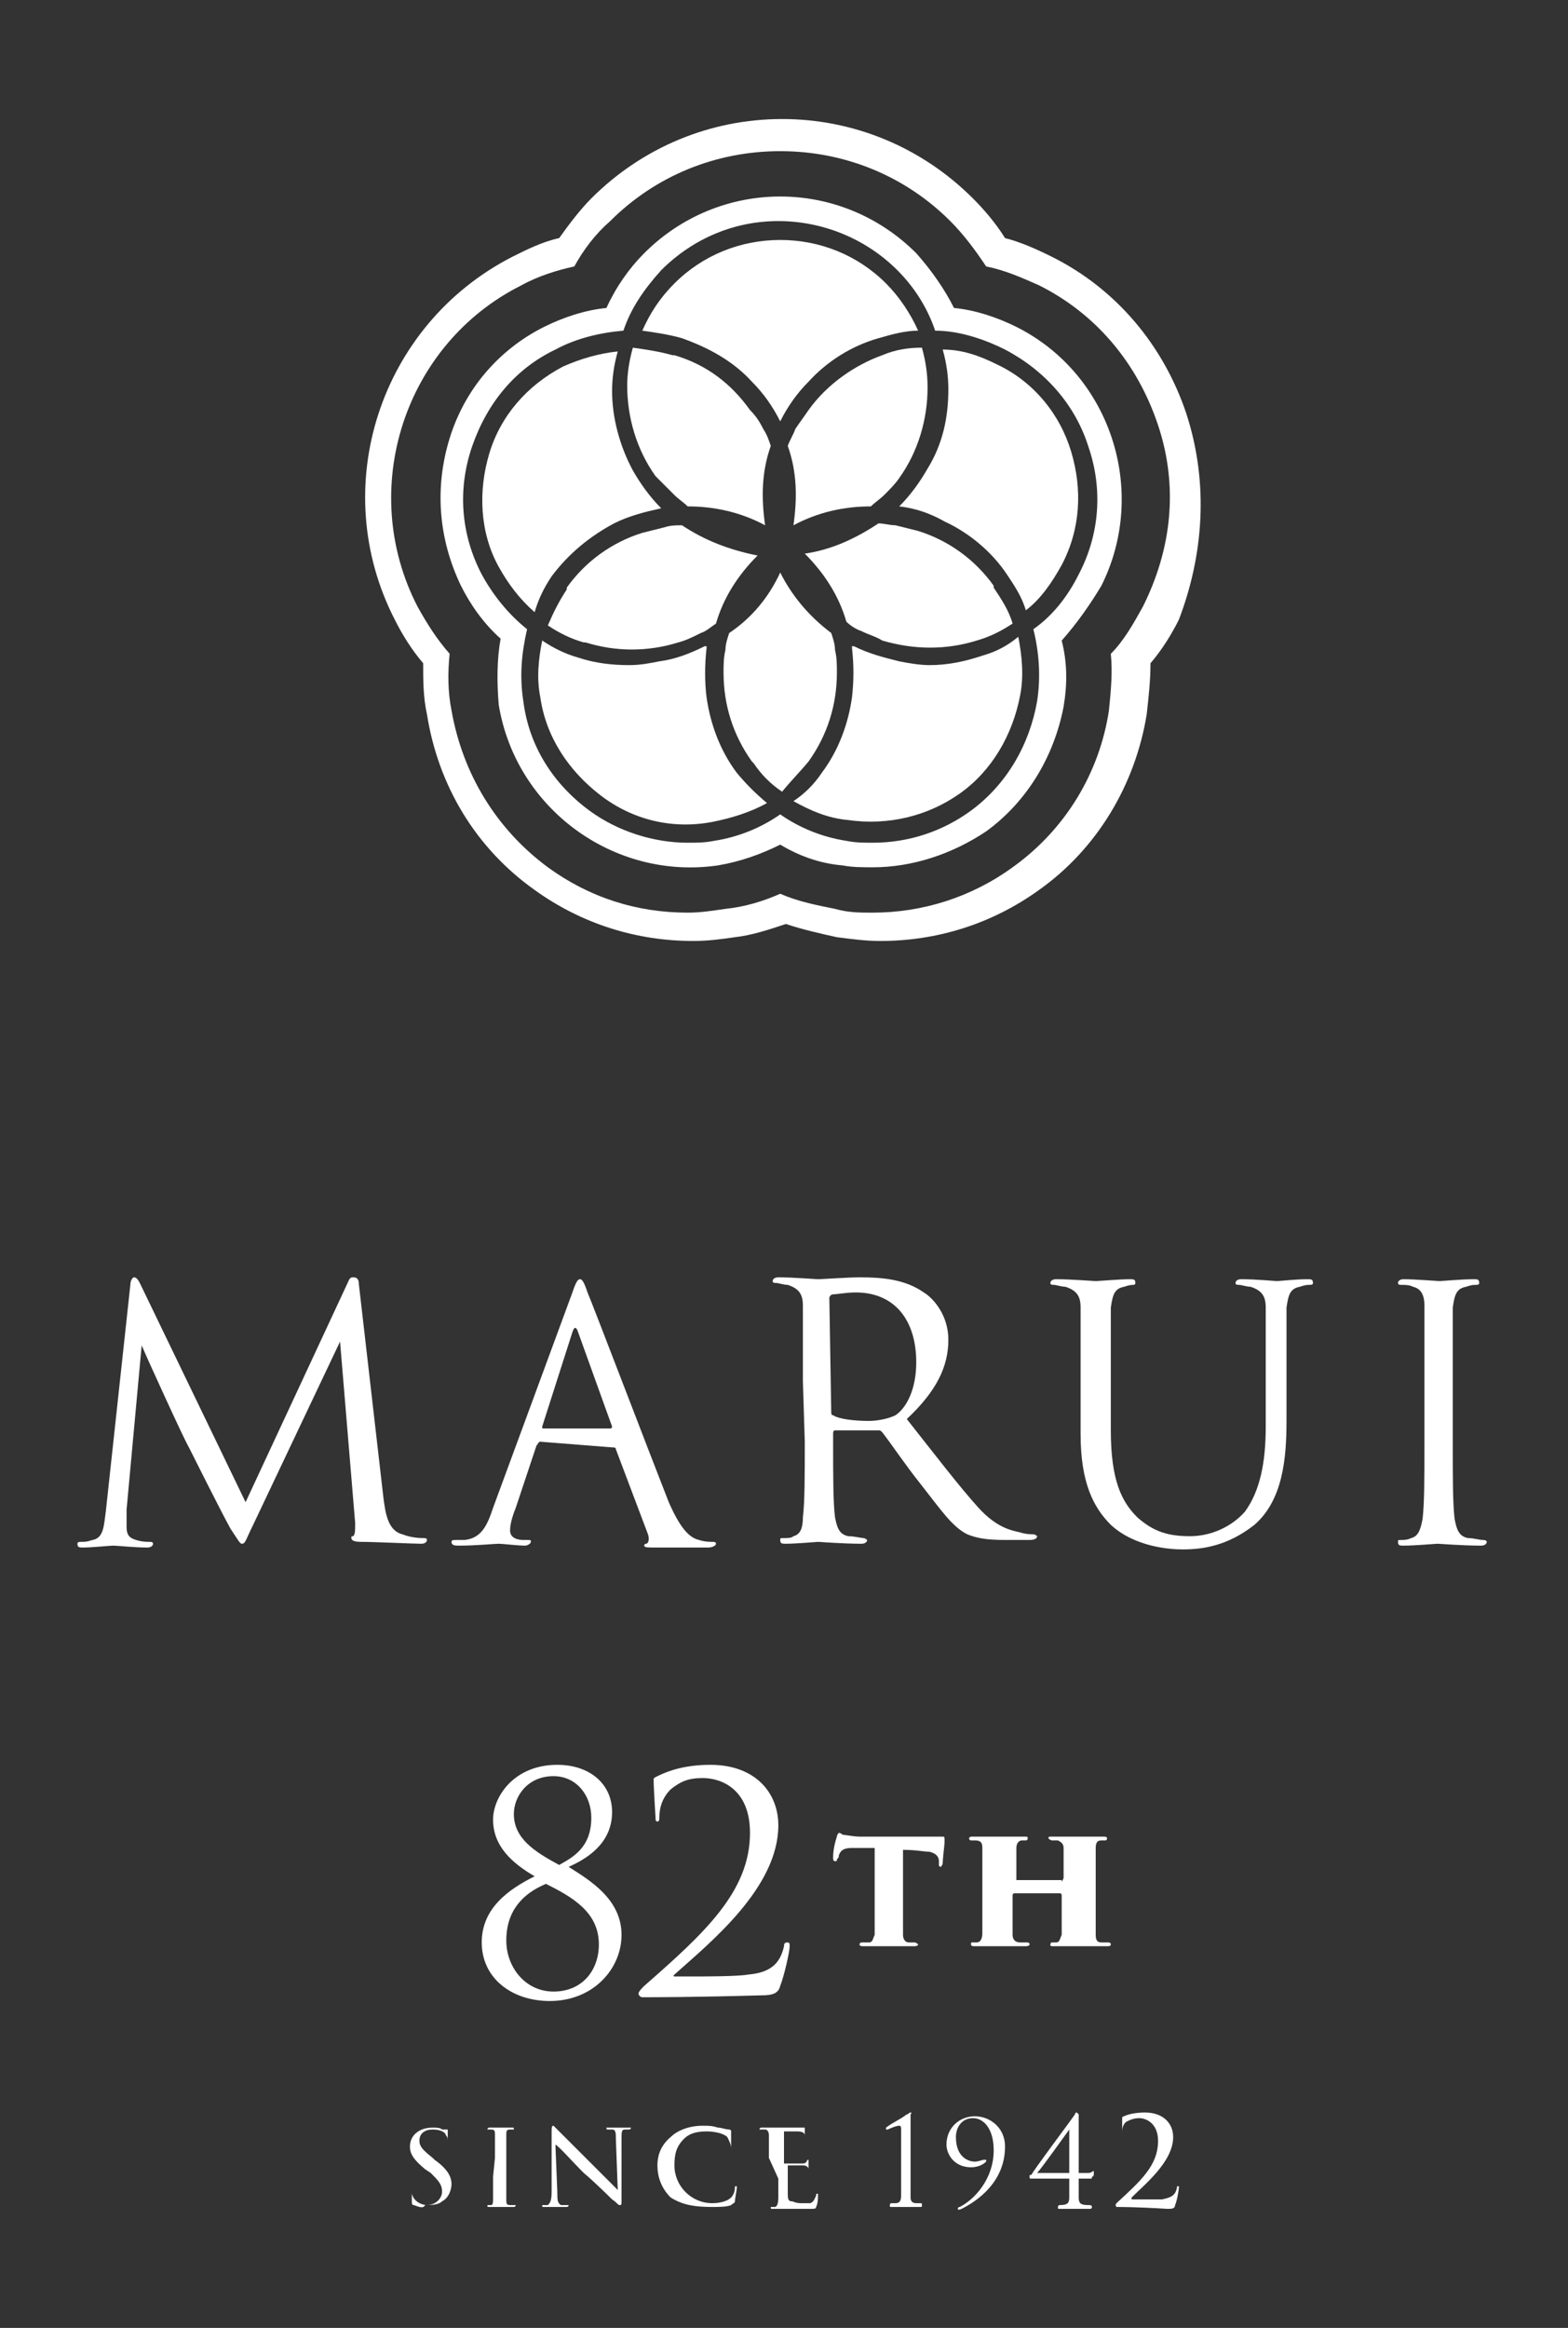 <?xml version="1.0" encoding="utf-8"?>
<!-- Generator: Adobe Illustrator 28.1.0, SVG Export Plug-In . SVG Version: 6.00 Build 0)  -->
<svg version="1.1" id="_レイヤー_1" xmlns="http://www.w3.org/2000/svg" xmlns:xlink="http://www.w3.org/1999/xlink" x="0px"
	 y="0px" viewBox="0 0 83 123.2" style="enable-background:new 0 0 83 123.2;" xml:space="preserve">
<rect x="0" y="0" width="83" height="123.2" fill="#333333" stroke="none"/>
<style type="text/css">
	.st0{fill:#FFFFFF;}
</style>
<g>
	<g>
		<path class="st0" d="M20.3,79.3c0.1,0.7,0.2,1.7,1,1.9c0.5,0.2,1,0.2,1.1,0.2c0.1,0,0.2,0,0.2,0.1c0,0.1-0.1,0.2-0.3,0.2
			c-0.4,0-2.5-0.1-3.2-0.1c-0.4,0-0.5-0.1-0.5-0.2c0-0.1,0-0.1,0.1-0.1c0.1-0.1,0.1-0.3,0.1-0.7L18,71l-4.6,9.7
			c-0.4,0.8-0.4,1-0.6,1c-0.1,0-0.2-0.2-0.6-0.8c-0.5-0.9-2.1-4.1-2.2-4.3c-0.2-0.3-2.3-4.9-2.5-5.4l-0.8,8.7c0,0.3,0,0.6,0,0.9
			c0,0.5,0.2,0.6,0.5,0.7c0.3,0.1,0.6,0.1,0.7,0.1s0.2,0,0.2,0.1c0,0.1-0.1,0.2-0.3,0.2c-0.7,0-1.6-0.1-1.8-0.1
			c-0.2,0-1.1,0.1-1.6,0.1c-0.2,0-0.3,0-0.3-0.2c0-0.1,0.1-0.1,0.2-0.1c0.2,0,0.3,0,0.6-0.1c0.6-0.1,0.6-0.8,0.7-1.5l1.3-12
			c0-0.2,0.1-0.4,0.2-0.4s0.2,0.1,0.3,0.3l5.6,11.6l5.4-11.6c0.1-0.2,0.1-0.3,0.3-0.3S19,67.7,19,68L20.3,79.3L20.3,79.3z"/>
		<path class="st0" d="M28.6,76.3c-0.1,0-0.1,0.1-0.2,0.2l-1.1,3.3c-0.2,0.5-0.3,0.9-0.3,1.2c0,0.4,0.4,0.5,0.7,0.5h0.2
			c0.2,0,0.2,0,0.2,0.1c0,0.1-0.2,0.2-0.3,0.2c-0.4,0-1.2-0.1-1.4-0.1s-1.2,0.1-2.1,0.1c-0.2,0-0.4,0-0.4-0.2c0-0.1,0.1-0.1,0.3-0.1
			c0.1,0,0.3,0,0.4,0c0.9-0.1,1.2-0.8,1.5-1.7l4.2-11.4c0.2-0.6,0.3-0.7,0.4-0.7s0.2,0.1,0.4,0.7c0.3,0.7,3.2,8.3,4.3,11.1
			c0.7,1.6,1.2,1.9,1.6,2c0.3,0.1,0.6,0.1,0.7,0.1c0.1,0,0.2,0,0.2,0.1c0,0.1-0.2,0.2-0.4,0.2c-0.3,0-1.6,0-2.9,0
			c-0.3,0-0.5,0-0.5-0.1c0-0.1,0.1-0.1,0.1-0.1c0.1,0,0.2-0.2,0.1-0.5l-1.7-4.5c0-0.1-0.1-0.1-0.2-0.1L28.6,76.3L28.6,76.3z
			 M32.3,75.6c0.1,0,0.1-0.1,0.1-0.1l-1.8-5c-0.1-0.3-0.2-0.3-0.3,0l-1.6,5c0,0.1,0,0.1,0.1,0.1C28.8,75.6,32.3,75.6,32.3,75.6z"/>
		<path class="st0" d="M42.5,73.1c0-2.9,0-3.4,0-4c0-0.6-0.2-0.9-0.8-1.1c-0.2,0-0.5-0.1-0.6-0.1c-0.1,0-0.2,0-0.2-0.1
			c0-0.1,0.1-0.2,0.3-0.2c0.8,0,2,0.1,2.1,0.1c0.2,0,1.6-0.1,2.2-0.1c1.2,0,2.4,0.1,3.4,0.8c0.5,0.3,1.3,1.2,1.3,2.5
			c0,1.4-0.6,2.7-2.2,4.2c1.5,1.9,2.8,3.6,3.8,4.7c1,1.1,1.8,1.2,2.2,1.3c0.3,0.1,0.6,0.1,0.7,0.1c0.1,0,0.2,0.1,0.2,0.1
			c0,0.1-0.1,0.2-0.4,0.2h-1.3c-1,0-1.5-0.1-2-0.3c-0.8-0.4-1.4-1.3-2.5-2.7c-0.8-1-1.6-2.2-2-2.7c-0.1-0.1-0.1-0.1-0.2-0.1l-2.3,0
			c-0.1,0-0.1,0.1-0.1,0.2v0.4c0,1.8,0,3.2,0.1,4c0.1,0.5,0.2,0.9,0.7,1c0.3,0,0.7,0.1,0.8,0.1c0.1,0,0.2,0.1,0.2,0.1
			c0,0.1-0.1,0.2-0.3,0.2c-1,0-2.2-0.1-2.3-0.1c0,0-1.2,0.1-1.7,0.1c-0.2,0-0.3,0-0.3-0.2c0-0.1,0-0.1,0.2-0.1c0.2,0,0.4,0,0.5-0.1
			c0.4-0.1,0.5-0.5,0.5-1c0.1-0.8,0.1-2.2,0.1-4L42.5,73.1L42.5,73.1z M44,74.7c0,0.1,0,0.2,0.1,0.2c0.3,0.2,1.1,0.3,1.9,0.3
			c0.4,0,1-0.1,1.4-0.3c0.6-0.4,1.1-1.4,1.1-2.8c0-2.3-1.2-3.7-3.2-3.7c-0.5,0-1,0.1-1.2,0.1c-0.1,0-0.2,0.1-0.2,0.2L44,74.7
			L44,74.7z"/>
		<path class="st0" d="M58.8,75.7c0,2.7,0.6,3.8,1.4,4.6c0.9,0.8,1.7,1,2.8,1c1.1,0,2.2-0.5,2.9-1.3c0.8-1.1,1.1-2.6,1.1-4.5v-2.3
			c0-2.9,0-3.4,0-4c0-0.6-0.2-0.9-0.8-1.1c-0.2,0-0.5-0.1-0.6-0.1c-0.1,0-0.2,0-0.2-0.1c0-0.1,0.1-0.2,0.3-0.2
			c0.8,0,1.8,0.1,1.9,0.1c0.1,0,1-0.1,1.6-0.1c0.2,0,0.3,0,0.3,0.2c0,0.1-0.1,0.1-0.2,0.1c-0.1,0-0.2,0-0.5,0.1
			c-0.5,0.1-0.6,0.4-0.7,1.1c0,0.6,0,1.1,0,4v2c0,2-0.2,4.2-1.7,5.5C65,81.8,63.7,82,62.6,82c-0.6,0-2.5-0.1-3.8-1.3
			c-0.9-0.9-1.6-2.2-1.6-4.8v-2.7c0-2.9,0-3.4,0-4c0-0.6-0.2-0.9-0.8-1.1c-0.2,0-0.5-0.1-0.6-0.1c-0.1,0-0.2,0-0.2-0.1
			c0-0.1,0.1-0.2,0.3-0.2c0.8,0,2,0.1,2.1,0.1s1.3-0.1,1.8-0.1c0.2,0,0.3,0,0.3,0.2C60.1,68,60,68,60,68c-0.1,0-0.2,0-0.5,0.1
			c-0.5,0.1-0.6,0.4-0.7,1.1c0,0.6,0,1.1,0,4C58.8,73.1,58.8,75.7,58.8,75.7z"/>
		<path class="st0" d="M75.4,73.1c0-2.9,0-3.4,0-4c0-0.6-0.2-0.9-0.6-1c-0.2-0.1-0.4-0.1-0.6-0.1c-0.1,0-0.2,0-0.2-0.1
			c0-0.1,0.1-0.2,0.3-0.2c0.6,0,1.8,0.1,1.9,0.1s1.2-0.1,1.8-0.1c0.2,0,0.3,0,0.3,0.2c0,0.1-0.1,0.1-0.2,0.1c-0.1,0-0.2,0-0.5,0.1
			c-0.5,0.1-0.6,0.4-0.7,1.1c0,0.6,0,1.1,0,4v3.2c0,1.8,0,3.2,0.1,4c0.1,0.5,0.2,0.9,0.7,1c0.3,0,0.6,0.1,0.8,0.1
			c0.2,0,0.2,0.1,0.2,0.1c0,0.1-0.1,0.2-0.3,0.2c-1,0-2.2-0.1-2.3-0.1s-1.2,0.1-1.8,0.1c-0.2,0-0.3,0-0.3-0.2c0-0.1,0-0.1,0.2-0.1
			c0.1,0,0.3,0,0.5-0.1c0.4-0.1,0.5-0.5,0.6-1c0.1-0.8,0.1-2.2,0.1-4L75.4,73.1L75.4,73.1z"/>
	</g>
	<g>
		<path class="st0" d="M62.8,21.9c-1.2-3.6-3.7-6.6-7.1-8.3c-0.8-0.4-1.7-0.8-2.5-1c-0.5-0.8-1.1-1.5-1.7-2.1
			c-2.7-2.7-6.3-4.2-10.1-4.2s-7.4,1.5-10.1,4.2c-0.6,0.6-1.2,1.4-1.7,2.1c-0.9,0.2-1.7,0.6-2.5,1c-7,3.6-9.8,12.2-6.2,19.2
			c0.4,0.8,0.9,1.6,1.5,2.3c0,0.9,0,1.8,0.2,2.7c0.6,3.8,2.6,7.1,5.7,9.3c2.5,1.8,5.4,2.7,8.4,2.7c0.8,0,1.5-0.1,2.2-0.2
			c0.9-0.1,1.8-0.4,2.7-0.7c0.9,0.3,1.8,0.5,2.7,0.7c0.8,0.1,1.5,0.2,2.3,0.2c3,0,5.9-0.9,8.4-2.7c3.1-2.2,5.1-5.6,5.7-9.3
			c0.1-0.9,0.2-1.8,0.2-2.7c0.6-0.7,1.1-1.5,1.5-2.3C63.7,29.4,64,25.6,62.8,21.9L62.8,21.9z M60.5,32.1c-0.5,0.9-1,1.8-1.7,2.5
			c0.1,1,0,2-0.1,3c-0.5,3.3-2.3,6.3-5.1,8.3c-2.2,1.6-4.8,2.4-7.4,2.4c-0.7,0-1.3,0-2-0.2c-1-0.2-2-0.4-2.9-0.8
			c-0.9,0.4-1.9,0.7-2.9,0.8c-0.7,0.1-1.3,0.2-2,0.2c-2.7,0-5.2-0.8-7.4-2.4c-2.7-2-4.5-4.9-5.1-8.3c-0.2-1-0.2-2-0.1-3
			c-0.7-0.8-1.2-1.6-1.7-2.5c-3.2-6.2-0.7-13.9,5.5-17c0.9-0.5,1.9-0.8,2.8-1c0.5-0.9,1.1-1.7,1.9-2.4c2.4-2.4,5.6-3.7,9-3.7
			s6.6,1.3,9,3.7c0.7,0.7,1.3,1.5,1.9,2.4c1,0.2,1.9,0.6,2.8,1c3,1.5,5.2,4.1,6.3,7.4S62,29.1,60.5,32.1z"/>
		<path class="st0" d="M45.6,33.4c0.4,0.2,0.8,0.3,1.1,0.5c1.7,0.5,3.4,0.5,5,0c0.7-0.2,1.3-0.5,1.9-0.9c-0.2-0.7-0.6-1.3-1-1.9
			c0,0,0,0,0-0.1c-1-1.4-2.4-2.4-4-2.9c-0.4-0.1-0.8-0.2-1.2-0.3c-0.3,0-0.6-0.1-0.9-0.1c-1.2,0.8-2.5,1.4-3.9,1.6
			c1,1,1.8,2.2,2.2,3.6C45,33.1,45.3,33.3,45.6,33.4L45.6,33.4z"/>
		<path class="st0" d="M36.1,27.8c-0.3,0-0.6,0-0.9,0.1c-0.4,0.1-0.8,0.2-1.2,0.3c-1.6,0.5-3,1.5-4,2.9c0,0,0,0,0,0.1
			c-0.4,0.6-0.7,1.2-1,1.9c0.6,0.4,1.2,0.7,1.9,0.9c0,0,0.1,0,0.1,0c1.6,0.5,3.3,0.5,4.9,0c0.4-0.1,0.8-0.3,1.2-0.5
			c0.3-0.1,0.5-0.3,0.8-0.5c0.4-1.4,1.2-2.6,2.2-3.6C38.6,29.1,37.3,28.6,36.1,27.8L36.1,27.8z"/>
		<path class="st0" d="M35.7,26.2c0.2,0.2,0.5,0.4,0.7,0.6c1.4,0,2.8,0.3,4.1,1c-0.2-1.4-0.2-2.8,0.3-4.2c-0.1-0.3-0.2-0.6-0.4-0.9
			c-0.2-0.4-0.4-0.7-0.7-1c-1-1.4-2.3-2.4-4-2.9c0,0-0.1,0-0.1,0c-0.7-0.2-1.4-0.3-2.1-0.4c-0.2,0.7-0.3,1.4-0.3,2
			c0,1.7,0.5,3.4,1.5,4.8C35.1,25.6,35.4,25.9,35.7,26.2z"/>
		<path class="st0" d="M53.8,17.3c-1-0.5-2.2-0.9-3.3-1c-0.5-1-1.2-2-2-2.9c-4-4-10.4-4-14.4,0c-0.8,0.8-1.5,1.8-2,2.9
			c-1.1,0.1-2.3,0.5-3.3,1c-2.4,1.2-4.2,3.3-5,5.9s-0.6,5.3,0.6,7.8c0.5,1,1.2,2,2.1,2.8c-0.2,1.1-0.2,2.3-0.1,3.5
			c0.9,5.5,6.1,9.3,11.6,8.5c1.2-0.2,2.3-0.6,3.3-1.1c1,0.6,2.1,1,3.3,1.1c0.5,0.1,1.1,0.1,1.6,0.1c2.1,0,4.2-0.7,6-1.9
			c2.2-1.6,3.6-4,4.1-6.6c0.2-1.2,0.2-2.3-0.1-3.5C57,33,57.7,32,58.3,31C60.8,26,58.8,19.8,53.8,17.3z M57.1,30.4
			c-0.6,1.2-1.4,2.2-2.4,2.9c0.3,1.2,0.4,2.5,0.2,3.8c-0.4,2.3-1.6,4.4-3.5,5.8c-1.5,1.1-3.3,1.7-5.2,1.7c-0.5,0-0.9,0-1.4-0.1
			c-1.3-0.2-2.5-0.7-3.5-1.4c-1,0.7-2.2,1.2-3.5,1.4c-0.5,0.1-0.9,0.1-1.4,0.1c-1.8,0-3.7-0.6-5.2-1.7c-1.9-1.4-3.2-3.4-3.5-5.8
			c-0.2-1.3-0.1-2.5,0.2-3.8c-1-0.8-1.8-1.8-2.4-2.9c-1.1-2.1-1.3-4.5-0.5-6.8s2.3-4.1,4.4-5.1c1.1-0.6,2.4-0.9,3.6-1
			c0.4-1.2,1.1-2.2,2-3.2c1.7-1.7,3.9-2.6,6.2-2.6s4.6,0.9,6.3,2.6c0.9,0.9,1.6,2,2,3.2c1.2,0,2.5,0.4,3.7,1
			c2.1,1.1,3.7,2.9,4.4,5.1C58.4,25.9,58.2,28.3,57.1,30.4L57.1,30.4z"/>
		<path class="st0" d="M52,34.7c-0.9,0.3-1.8,0.5-2.8,0.5c-0.5,0-1.1-0.1-1.6-0.2c-0.8-0.2-1.6-0.4-2.4-0.8c0,0,0,0-0.1,0
			c0,0,0,0,0,0.1c0.1,0.9,0.1,1.7,0,2.6c-0.2,1.4-0.7,2.8-1.6,4c0,0,0,0,0,0c-0.4,0.6-0.9,1.1-1.5,1.5c0.9,0.5,1.8,0.9,2.9,1
			c2.1,0.3,4.2-0.2,5.9-1.4c1.7-1.2,2.8-3.1,3.2-5.2c0.2-1,0.1-2.1-0.1-3.1C53.3,34.2,52.7,34.5,52,34.7L52,34.7z"/>
		<path class="st0" d="M52.8,19.3c-1-0.5-1.9-0.8-2.9-0.8c0.2,0.7,0.3,1.4,0.3,2.1c0,1.5-0.3,2.9-1.1,4.2c-0.4,0.7-0.9,1.4-1.5,2
			c0,0,0,0-0.1,0c0,0,0,0,0.1,0c0.9,0.1,1.7,0.4,2.4,0.8c1.3,0.6,2.5,1.6,3.3,2.8c0.4,0.6,0.8,1.2,1,1.9c0.8-0.6,1.4-1.5,1.9-2.4
			c1-1.9,1.1-4,0.5-6S54.7,20.2,52.8,19.3L52.8,19.3z"/>
		<path class="st0" d="M39,40.9C39,40.9,39,40.9,39,40.9c-0.9-1.2-1.4-2.6-1.6-4c-0.1-0.8-0.1-1.7,0-2.6c0,0,0,0,0-0.1
			c0,0,0,0-0.1,0c-0.8,0.4-1.6,0.7-2.4,0.8c-0.5,0.1-1,0.2-1.6,0.2c-0.9,0-1.8-0.1-2.7-0.4c0,0,0,0,0,0c-0.7-0.2-1.3-0.5-1.9-0.9
			c-0.2,1-0.3,2-0.1,3c0.3,2.1,1.5,3.9,3.2,5.2s3.8,1.8,5.9,1.4c1-0.2,2-0.5,2.9-1C40,42,39.5,41.5,39,40.9L39,40.9z"/>
		<path class="st0" d="M42.8,40.3c1-1.4,1.5-3,1.5-4.7c0-0.4,0-0.8-0.1-1.2c0-0.3-0.1-0.6-0.2-0.9c-1.2-0.9-2.1-2-2.7-3.2
			c-0.6,1.3-1.5,2.4-2.7,3.2c-0.1,0.3-0.2,0.6-0.2,0.9c-0.1,0.4-0.1,0.8-0.1,1.2c0,1.7,0.5,3.3,1.5,4.7c0,0,0,0,0.1,0.1
			c0.4,0.6,0.9,1.1,1.5,1.5C41.8,41.4,42.3,40.9,42.8,40.3C42.7,40.4,42.8,40.3,42.8,40.3L42.8,40.3z"/>
		<path class="st0" d="M36.1,17.9c1.4,0.5,2.7,1.2,3.7,2.3c0.6,0.6,1.1,1.3,1.5,2.1c0,0,0,0,0,0.1c0,0,0,0,0-0.1
			c0.4-0.8,0.9-1.5,1.5-2.1c1-1.1,2.3-1.9,3.7-2.3c0.7-0.2,1.4-0.4,2.1-0.4c-0.4-0.9-1-1.8-1.7-2.5c-1.5-1.5-3.5-2.3-5.6-2.3
			s-4.1,0.8-5.6,2.3c-0.8,0.8-1.3,1.6-1.7,2.5C34.7,17.6,35.4,17.7,36.1,17.9L36.1,17.9L36.1,17.9z"/>
		<path class="st0" d="M29.2,30.5c0.9-1.2,2-2.1,3.3-2.8c0.8-0.4,1.6-0.6,2.5-0.8c0,0,0,0,0.1,0c0,0,0,0-0.1,0
			c-0.6-0.6-1.1-1.3-1.5-2c-0.7-1.3-1.1-2.8-1.1-4.2c0-0.7,0.1-1.4,0.3-2.1c-1,0.1-2,0.4-2.9,0.8c-1.9,1-3.3,2.6-3.9,4.6
			c-0.6,2-0.5,4.2,0.5,6c0.5,0.9,1.1,1.7,1.9,2.4C28.5,31.7,28.8,31.1,29.2,30.5L29.2,30.5L29.2,30.5z"/>
		<path class="st0" d="M42.8,21.7c-0.2,0.3-0.5,0.7-0.7,1c-0.1,0.3-0.3,0.6-0.4,0.9c0.5,1.4,0.5,2.8,0.3,4.2c1.3-0.7,2.7-1,4.1-1
			c0.2-0.2,0.5-0.4,0.7-0.6c0.3-0.3,0.6-0.6,0.8-0.9c1-1.4,1.5-3.1,1.5-4.8c0-0.7-0.1-1.4-0.3-2.1c-0.7,0-1.4,0.1-2.1,0.4
			C45.3,19.3,43.8,20.3,42.8,21.7L42.8,21.7z"/>
	</g>
</g>
<g>
	<g>
		<g>
			<path class="st0" d="M32.9,102.4c0,1.8-1.5,3.5-3.8,3.5c-2,0-3.6-1.2-3.6-3.1c0-1.8,1.4-2.8,2.8-3.5c-1.2-0.7-2.2-1.6-2.2-3
				c0-1.2,1.1-2.9,3.4-2.9c1.7,0,2.9,1,2.9,2.5c0,1.7-1.4,2.5-2.3,2.9C31.2,99.5,32.9,100.5,32.9,102.4z M26.8,102.7
				c0,1.4,1,2.7,2.5,2.7c1.5,0,2.4-1.1,2.4-2.5c0-1.7-1.4-2.5-2.8-3.2C27.7,100.2,26.8,101.1,26.8,102.7z M31.3,96.2
				c0-1.2-0.8-2.2-2-2.2c-1.4,0-2.1,1.1-2.1,2c0,1.3,1.1,2,2.4,2.7C30.3,98.3,31.3,97.8,31.3,96.2z"/>
			<path class="st0" d="M34,105.7c-0.1,0-0.2-0.1-0.2-0.2c0-0.1,0.2-0.3,0.3-0.4c3.2-2.8,5.6-5,5.6-8.1c0-2.3-1.5-2.9-2.5-2.9
				c-0.8,0-1.2,0.2-1.7,0.6c-0.4,0.4-0.6,0.9-0.6,1.5c0,0.1,0,0.2-0.1,0.2c-0.1,0-0.1-0.1-0.1-0.2c0-0.1-0.1-1.5-0.1-2
				c0-0.1,0-0.1,0.2-0.2c0.6-0.3,1.5-0.6,2.8-0.6c2.4,0,3.6,1.5,3.6,3.2c0,3.3-3.6,6.2-5.5,7.9c-0.1,0.1,0,0.1,0,0.1h1.2
				c0.3,0,2.2,0,2.7-0.1c1.2-0.1,1.7-0.6,1.9-1.5c0-0.2,0.1-0.2,0.2-0.2c0.1,0,0.1,0.1,0.1,0.2c0,0.3-0.3,1.6-0.5,2.1
				c-0.1,0.4-0.4,0.5-1,0.5C36.8,105.7,34.7,105.7,34,105.7z"/>
			<path class="st0" d="M47.8,100.8c0,0.6,0,1.3,0,1.6c0,0.2,0.1,0.4,0.3,0.4c0.1,0,0.2,0,0.3,0c0.1,0,0.2,0.1,0.2,0.1
				c0,0,0,0.1-0.2,0.1c-0.6,0-1.4,0-1.5,0s-1,0-1.2,0c-0.1,0-0.2,0-0.2-0.1s0.1-0.1,0.2-0.1c0.1,0,0.2,0,0.3,0
				c0.2,0,0.2-0.2,0.3-0.4c0-0.3,0-0.9,0-1.6v-3c-0.3,0-0.8,0-1.2,0c-0.4,0-0.6,0.1-0.7,0.4c0,0.1,0,0.1-0.1,0.2
				c0,0.1,0,0.1-0.1,0.1c-0.1,0-0.1-0.1-0.1-0.2c0-0.4,0.1-0.8,0.2-1.1c0-0.1,0.1-0.2,0.1-0.2c0,0,0.1,0,0.2,0.1
				c0.1,0,0.6,0.1,0.9,0.1h3.6c0.2,0,0.4,0,0.5,0c0.2,0,0.2,0,0.3,0c0.1,0,0.1,0,0.1,0.3c0,0.1-0.1,0.9-0.1,1.1
				c0,0.1-0.1,0.2-0.1,0.2c0,0-0.1,0-0.1-0.1c0-0.1,0-0.1,0-0.2c0-0.2-0.1-0.4-0.5-0.5c-0.3,0-0.7-0.1-1.4-0.1V100.8z"/>
			<path class="st0" d="M56.2,99.6C56.2,99.6,56.2,99.6,56.2,99.6l0.1-0.2c0-1.2,0-1.3,0-1.6c0-0.2-0.1-0.3-0.3-0.4
				c-0.1,0-0.2,0-0.3,0c-0.1,0-0.2-0.1-0.2-0.1c0-0.1,0-0.1,0.2-0.1c0.5,0,1.2,0,1.3,0c0,0,1,0,1.4,0c0.1,0,0.2,0,0.2,0.1
				c0,0,0,0.1-0.1,0.1c-0.2,0-0.2,0-0.2,0c-0.2,0-0.3,0.1-0.3,0.4c0,0.2,0,0.4,0,1.6v1.4c0,0.7,0,1.3,0,1.6c0,0.3,0.1,0.4,0.3,0.4
				c0.1,0,0.3,0,0.3,0c0.1,0,0.2,0,0.2,0.1c0,0.1-0.1,0.1-0.2,0.1c-0.5,0-1.4,0-1.6,0s-0.8,0-1.2,0c-0.2,0-0.2,0-0.2-0.1
				c0,0,0-0.1,0.1-0.1c0.1,0,0.2,0,0.2,0c0.2,0,0.2-0.2,0.3-0.4c0-0.3,0-0.8,0-1.5v-0.6c0,0,0-0.1-0.1-0.1h-2.4c0,0-0.1,0-0.1,0.1
				v0.8c0,0.7,0,1,0,1.3c0,0.2,0.1,0.4,0.4,0.4c0.1,0,0.2,0,0.3,0c0.1,0,0.2,0,0.2,0.1c0,0,0,0.1-0.2,0.1c-0.4,0-1.5,0-1.5,0
				c0,0-1,0-1.2,0c-0.1,0-0.2,0-0.2-0.1c0-0.1,0-0.1,0.1-0.1c0.1,0,0.1,0,0.2,0c0.2,0,0.3-0.2,0.3-0.5c0-0.3,0-0.8,0-1.6v-1.3
				c0-1.2,0-1.4,0-1.6c0-0.3-0.1-0.4-0.4-0.4c-0.1,0-0.1,0-0.2,0c-0.1,0-0.1-0.1-0.1-0.1c0-0.1,0.1-0.1,0.2-0.1c0.5,0,1.2,0,1.4,0
				c0.3,0,0.9,0,1.3,0c0.2,0,0.2,0,0.2,0.1c0,0,0,0.1-0.1,0.1c-0.1,0-0.2,0-0.2,0c-0.2,0-0.3,0.2-0.3,0.4c0,0.2,0,0.6,0,1.5v0.2
				c0,0,0,0,0.1,0H56.2z"/>
		</g>
	</g>
	<g>
		<path class="st0" d="M21.9,116.7c-0.1,0-0.1-0.1-0.1-0.2c0-0.3,0-0.5,0-0.6c0-0.1,0-0.1,0-0.1s0,0,0,0.1s0,0.1,0,0.2
			c0.1,0.4,0.5,0.6,0.8,0.6c0.5,0,0.8-0.4,0.8-0.7c0-0.4-0.2-0.6-0.6-1l-0.3-0.2c-0.6-0.5-0.8-0.8-0.8-1.2c0-0.6,0.5-1,1.2-1
			c0.2,0,0.4,0,0.5,0.1c0.1,0,0.2,0,0.2,0s0.1,0,0.1,0s0,0.2,0,0.6c0,0.1,0,0.1,0,0.1s0,0,0-0.1c0-0.1,0-0.2-0.1-0.3
			c0-0.1-0.2-0.3-0.7-0.3c-0.4,0-0.7,0.2-0.7,0.6c0,0.3,0.2,0.5,0.7,0.9l0.1,0.1c0.7,0.5,0.9,0.9,0.9,1.3c0,0.2-0.1,0.7-0.5,0.9
			c-0.2,0.2-0.6,0.2-0.9,0.2C22.4,116.9,22.2,116.8,21.9,116.7L21.9,116.7z"/>
		<path class="st0" d="M26.2,114.2c0-0.8,0-1,0-1.2s0-0.3-0.2-0.3c-0.1,0-0.1,0-0.1,0c0,0-0.1,0-0.1,0c0,0,0-0.1,0.1-0.1
			c0.2,0,0.6,0,0.6,0c0,0,0.4,0,0.6,0c0.1,0,0.1,0,0.1,0.1c0,0,0,0-0.1,0c0,0-0.1,0-0.1,0c-0.2,0-0.2,0.1-0.2,0.3c0,0.2,0,0.3,0,1.2
			v1c0,0.5,0,0.9,0,1.2c0,0.2,0,0.3,0.2,0.3c0.1,0,0.2,0,0.2,0c0.1,0,0.1,0,0.1,0s0,0.1-0.1,0.1c-0.3,0-0.7,0-0.7,0c0,0-0.4,0-0.6,0
			c-0.1,0-0.1,0-0.1-0.1c0,0,0,0,0.1,0c0,0,0.1,0,0.1,0c0.1,0,0.1-0.2,0.1-0.3c0-0.2,0-0.7,0-1.2L26.2,114.2L26.2,114.2z"/>
		<path class="st0" d="M29.2,112.8c0-0.2,0-0.3,0.1-0.3c0,0,0.1,0.1,0.2,0.2c0.1,0.1,1,1,1.9,1.9c0.5,0.5,1.2,1.2,1.3,1.3l-0.1-2.7
			c0-0.3,0-0.5-0.2-0.5c-0.1,0-0.2,0-0.2,0c-0.1,0-0.1,0-0.1-0.1c0,0,0,0,0.1,0c0.3,0,0.5,0,0.6,0s0.3,0,0.5,0c0.1,0,0.1,0,0.1,0
			c0,0,0,0.1-0.1,0.1s-0.1,0-0.2,0c-0.2,0-0.2,0.1-0.2,0.5v3.2c0,0.3,0,0.3-0.1,0.3s-0.1-0.1-0.4-0.3c0,0-0.9-0.9-1.5-1.4
			c-0.7-0.7-1.3-1.4-1.5-1.5l0.1,2.5c0,0.4,0,0.6,0.2,0.7c0.1,0,0.2,0,0.3,0s0.1,0,0.1,0c0,0,0,0.1-0.1,0.1c-0.4,0-0.6,0-0.6,0
			s-0.3,0-0.6,0c-0.1,0-0.1,0-0.1-0.1c0,0,0,0,0.1,0c0,0,0.1,0,0.2,0c0.1-0.1,0.2-0.2,0.2-0.7C29.2,112.9,29.2,113.9,29.2,112.8
			L29.2,112.8z"/>
		<path class="st0" d="M35.5,116.3c-0.5-0.5-0.7-1.1-0.7-1.7c0-0.4,0.1-1,0.7-1.5c0.3-0.3,0.9-0.6,1.7-0.6c0.3,0,0.5,0,0.8,0.1
			c0.2,0,0.4,0.1,0.6,0.1c0,0,0.1,0,0.1,0.1c0,0.1,0,0.1,0,0.3c0,0.2,0,0.5,0,0.6c0,0.1,0,0.1,0,0.1c0,0,0,0,0-0.1
			c0-0.2-0.1-0.4-0.2-0.6c-0.2-0.2-0.7-0.3-1.1-0.3c-0.7,0-1,0.2-1.2,0.4c-0.4,0.4-0.5,0.8-0.5,1.4c0,1.1,0.9,2,2,2
			c0.4,0,0.8-0.1,1-0.3c0.1-0.1,0.2-0.3,0.2-0.5c0-0.1,0-0.1,0.1-0.1c0,0,0,0,0,0.1c0,0.1-0.1,0.6-0.1,0.7c0,0.1-0.1,0.1-0.2,0.2
			c-0.2,0.1-0.7,0.1-1,0.1C36.5,116.8,36,116.6,35.5,116.3L35.5,116.3z"/>
		<path class="st0" d="M40.7,114.2c0-0.8,0-1,0-1.2c0-0.2-0.1-0.3-0.2-0.3c0,0-0.1,0-0.2,0c0,0-0.1,0-0.1,0c0,0,0-0.1,0.1-0.1
			c0.1,0,0.3,0,0.7,0c0,0,1.2,0,1.3,0s0.2,0,0.2,0c0,0,0,0,0.1,0c0,0,0,0,0,0c0,0,0,0.1,0,0.3c0,0.1,0,0.2,0,0.3c0,0.1,0,0.1,0,0.1
			s0,0,0-0.1c0-0.1,0-0.2,0-0.2c0-0.1-0.1-0.2-0.4-0.2c-0.1,0-0.7,0-0.7,0s0,0,0,0.1v1.5c0,0,0,0.1,0,0.1c0.1,0,0.7,0,0.9,0
			c0.2,0,0.2,0,0.3-0.1c0,0,0-0.1,0.1-0.1c0,0,0,0,0,0s0,0.2,0,0.3c0,0.2,0,0.3,0,0.4c0,0.1,0,0.1,0,0.1c0,0,0,0,0-0.1s0-0.1,0-0.2
			c0-0.1-0.1-0.2-0.3-0.2c-0.2,0-0.7,0-0.8,0c0,0,0,0,0,0.1v0.5c0,0.2,0,0.8,0,0.9c0,0.2,0,0.4,0.2,0.4c0.1,0,0.2,0.1,0.5,0.1
			c0.1,0,0.3,0,0.5,0c0.2-0.1,0.2-0.2,0.3-0.4c0-0.1,0-0.1,0.1-0.1c0,0,0,0.1,0,0.1c0,0.1,0,0.4-0.1,0.6c0,0.1-0.1,0.1-0.3,0.1
			c-0.4,0-0.6,0-0.8,0c-0.2,0-0.5,0-0.8,0c-0.2,0-0.3,0-0.4,0c-0.1,0-0.1,0-0.1-0.1c0,0,0,0,0.1,0c0,0,0.1,0,0.1,0
			c0.1,0,0.2-0.1,0.2-0.5c0-0.2,0-0.5,0-1L40.7,114.2L40.7,114.2z"/>
		<path class="st0" d="M47.7,112.7c0-0.1,0-0.2-0.1-0.2c-0.2,0-0.6,0.2-0.6,0.2c0,0-0.1,0-0.1,0c0,0,0-0.1,0-0.1
			c0.4-0.3,0.7-0.4,1.1-0.7c0.1,0,0.1-0.1,0.2-0.1s0,0.1,0,0.1c0,0,0,1.4,0,2.9c0,0.7,0,1.2,0,1.5c0,0.2,0.1,0.3,0.3,0.3
			c0.1,0,0.1,0,0.2,0c0.1,0,0.1,0,0.1,0.1s0,0.1-0.1,0.1c-0.5,0-0.7,0-0.7,0s-0.4,0-0.8,0c-0.1,0-0.1,0-0.1-0.1c0,0,0-0.1,0.1-0.1
			c0.1,0,0.2,0,0.2,0c0.2,0,0.3-0.1,0.3-0.4c0-0.3,0-0.8,0-1.5L47.7,112.7L47.7,112.7z"/>
		<path class="st0" d="M53.2,113.6c0,1.9-1.5,2.9-2.3,3.3c0,0-0.2,0.1-0.2,0c0,0,0-0.1,0.1-0.1c0.8-0.4,1.8-1.5,1.8-3
			c0-1.1-0.5-1.7-1.1-1.7s-0.9,0.5-0.9,1c0,1.1,0.7,1.3,1,1.3c0.2,0,0.4-0.1,0.5-0.1c0,0,0.1,0,0.1,0c0,0,0,0.1,0,0.1
			c-0.2,0.2-0.5,0.3-0.8,0.3c-0.9,0-1.3-0.7-1.3-1.2c0-0.9,0.7-1.5,1.5-1.5S53.2,112.6,53.2,113.6L53.2,113.6z"/>
		<path class="st0" d="M54.6,115.3c-0.1,0-0.1,0-0.1-0.1c0-0.1,0-0.1,0.1-0.1c0-0.1,2.1-2.9,2.3-3.2c0-0.1,0.1-0.1,0.1-0.1
			s0.1,0.1,0.1,0.1c0,0.1,0,0.6,0,1v2.1h0.5c0.2,0,0.2-0.1,0.3-0.1c0,0,0,0,0,0.1c0,0.1,0,0.2-0.1,0.2c0,0.1,0,0.1-0.1,0.1h-0.6
			c0,0.2,0,0.7,0,1c0,0.3,0.1,0.4,0.5,0.4c0.1,0,0.2,0,0.2,0.1c0,0,0,0.1-0.1,0.1c-0.4,0-0.8,0-0.8,0s-0.4,0-0.8,0
			c-0.1,0-0.1,0-0.1-0.1c0,0,0-0.1,0.1-0.1c0.4,0,0.5-0.1,0.5-0.4c0-0.3,0-0.8,0-1L54.6,115.3L54.6,115.3z M56.6,112.7
			c0,0-1.5,2.1-1.7,2.3h1.7V112.7z"/>
		<path class="st0" d="M59.1,116.8C59.1,116.8,59,116.7,59.1,116.8c-0.1-0.1,0-0.2,0-0.2c1.3-1.2,2.2-2,2.2-3.3c0-0.9-0.6-1.2-1-1.2
			c-0.3,0-0.5,0.1-0.7,0.2c-0.2,0.2-0.2,0.4-0.2,0.6c0,0.1,0,0.1,0,0.1s0,0,0-0.1s0-0.6,0-0.8c0,0,0-0.1,0.1-0.1
			c0.2-0.1,0.6-0.2,1.1-0.2c1,0,1.5,0.6,1.5,1.3c0,1.3-1.5,2.5-2.2,3.2c0,0,0,0.1,0,0.1h0.5c0.1,0,0.9,0,1.1,0
			c0.5-0.1,0.7-0.2,0.8-0.6c0-0.1,0-0.1,0.1-0.1c0,0,0,0,0,0.1c0,0.1-0.1,0.7-0.2,0.9c0,0.2-0.2,0.2-0.4,0.2
			C60.2,116.8,59.3,116.8,59.1,116.8L59.1,116.8z"/>
	</g>
</g>
</svg>
